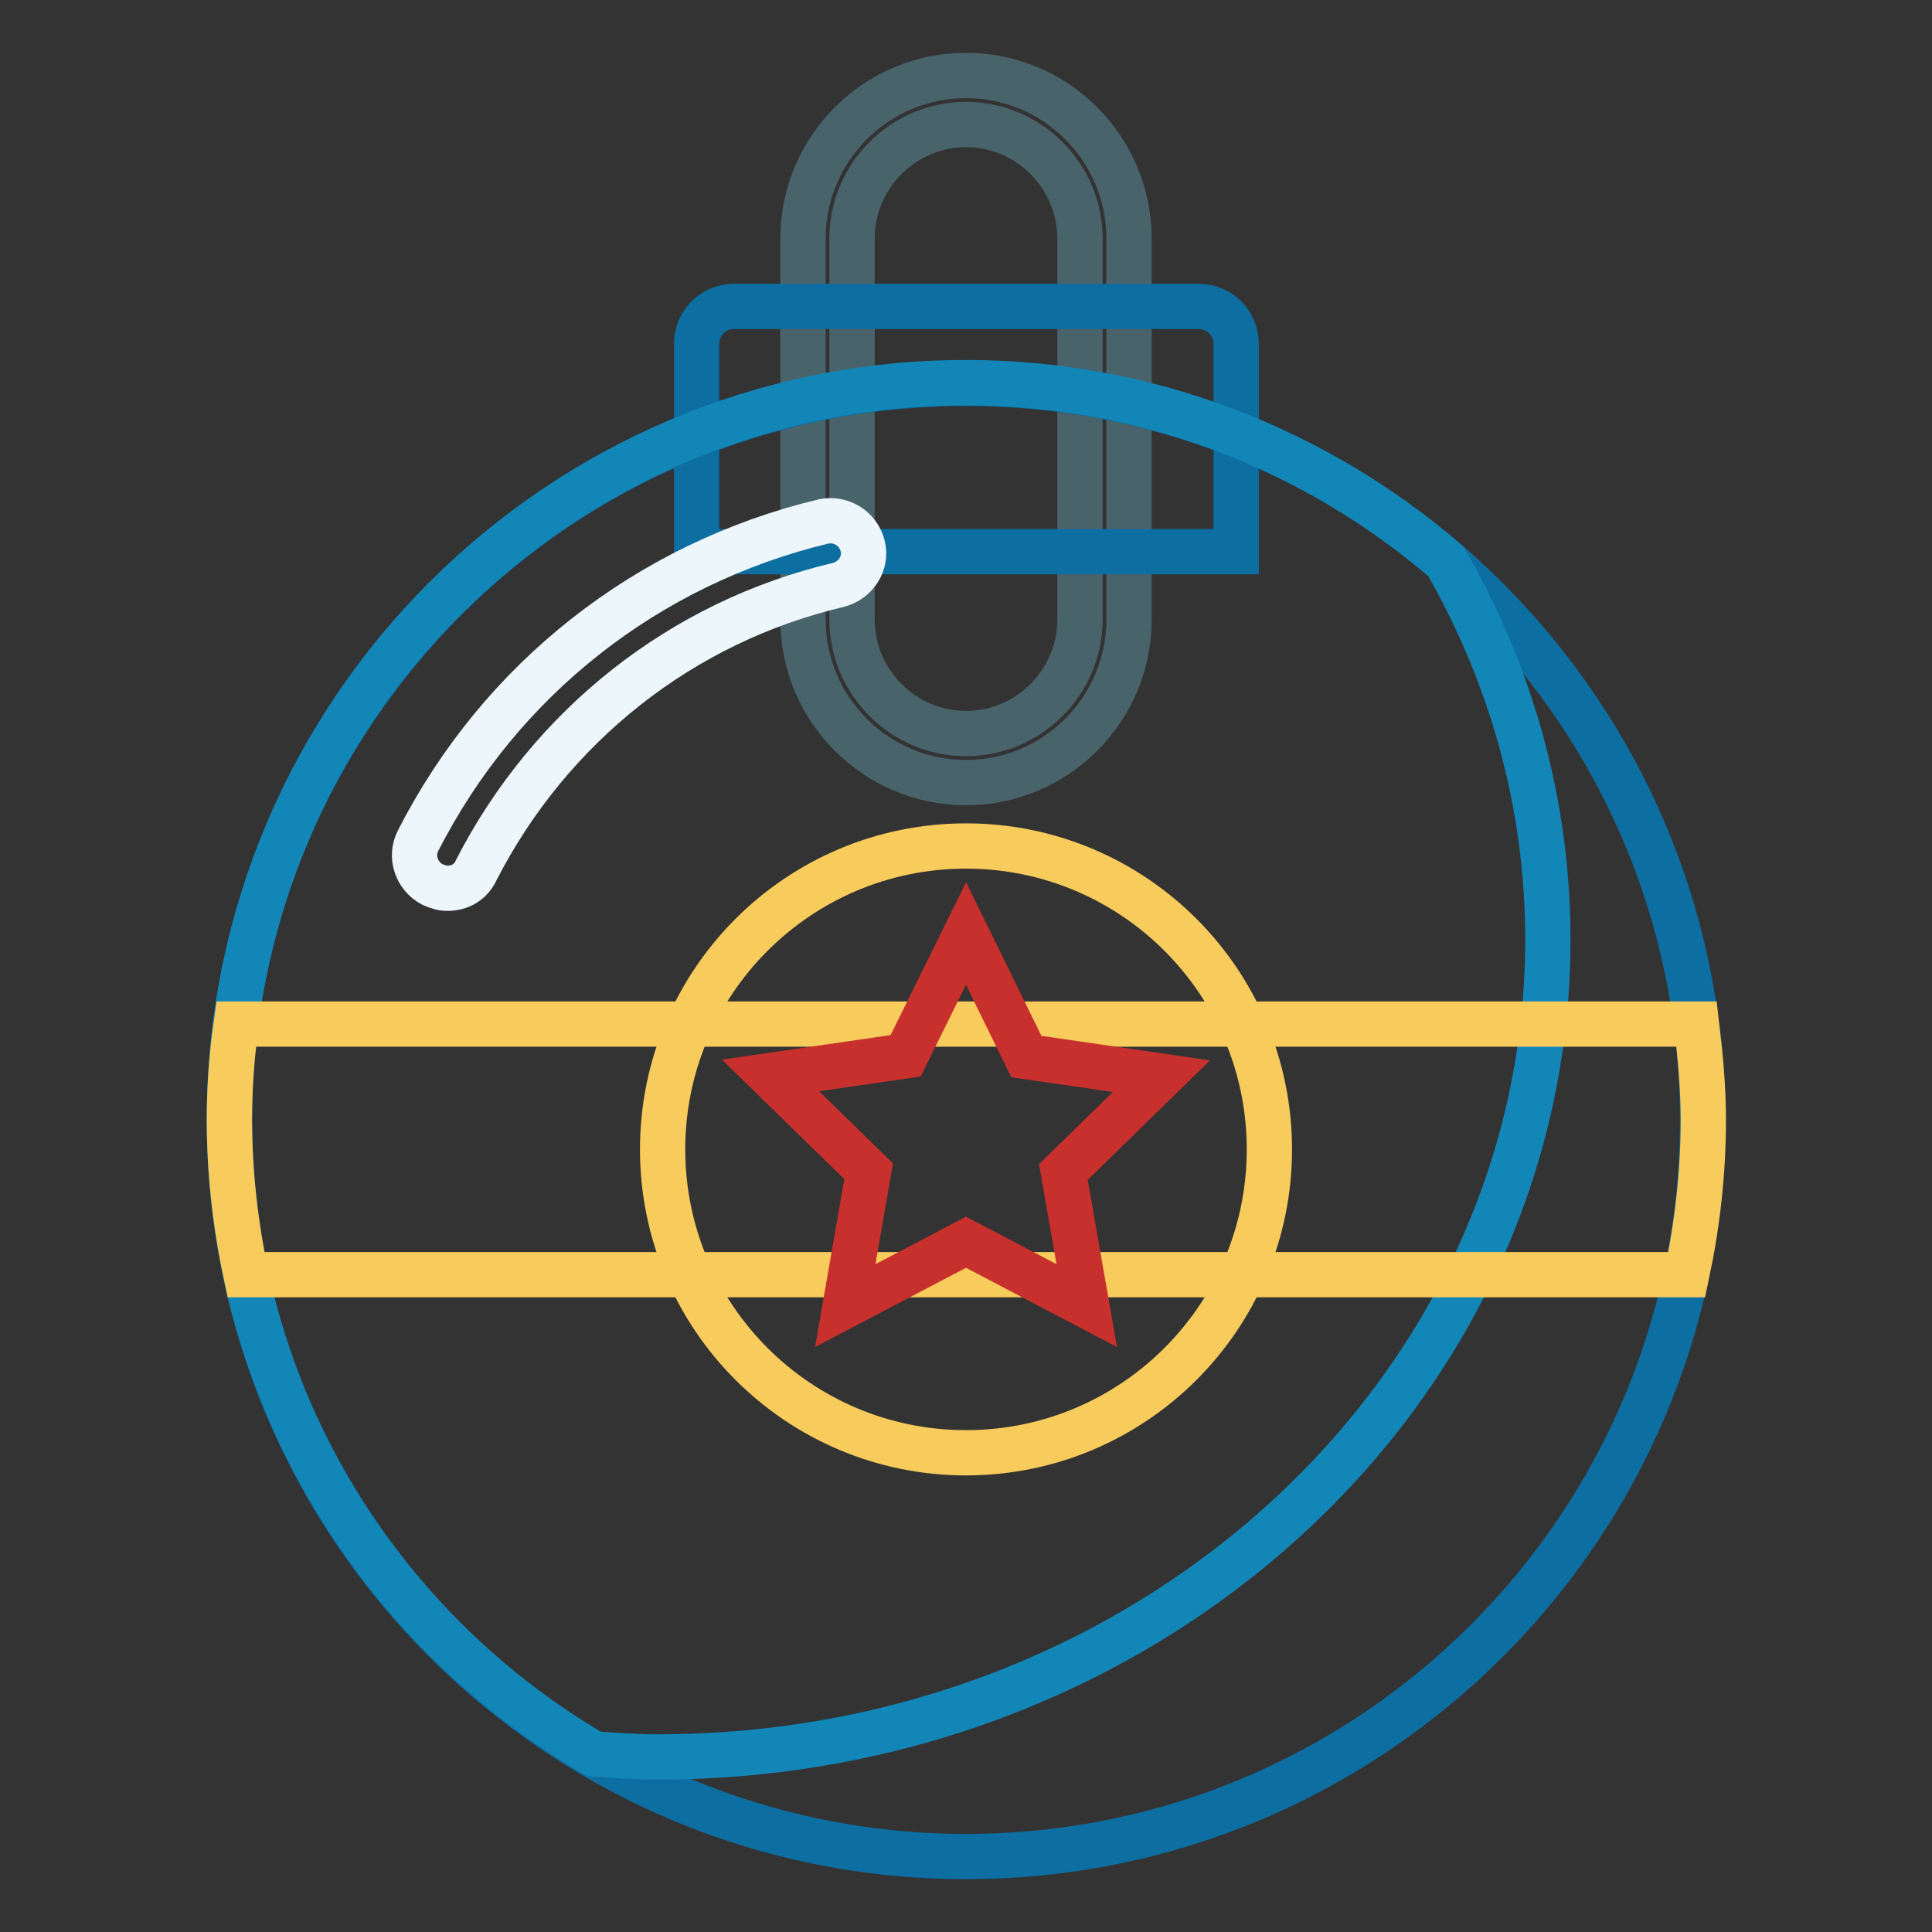 <?xml version="1.0" encoding="utf-8"?>
<!-- Svg Vector Icons : http://www.onlinewebfonts.com/icon -->
<!DOCTYPE svg PUBLIC "-//W3C//DTD SVG 1.1//EN" "http://www.w3.org/Graphics/SVG/1.1/DTD/svg11.dtd">
<svg version="1.1" xmlns="http://www.w3.org/2000/svg" xmlns:xlink="http://www.w3.org/1999/xlink" x="0px" y="0px" viewBox="0 0 256 256" enable-background="new 0 0 256 256" xml:space="preserve">
<rect x="0" y="0" width="256" height="256" fill="#333333" stroke="none"/>
<g> <path stroke-width="6" fill-opacity="0" stroke="#49636b"  d="M128,103.7c-11.9,0-21.6-9.7-21.6-21.6V31.6c0-11.9,9.7-21.6,21.6-21.6s21.6,9.7,21.6,21.6v50.5 C149.6,94,139.9,103.7,128,103.7z M128,16.5c-8.3,0-15.1,6.8-15.1,15.1v50.5c0,8.3,6.8,15.1,15.1,15.1c8.3,0,15.1-6.8,15.1-15.1 V31.6C143.1,23.3,136.3,16.5,128,16.5z"/> <path stroke-width="6" fill-opacity="0" stroke="#0d6ea1"  d="M30.4,148.4c0,53.9,43.7,97.6,97.6,97.6c53.9,0,97.6-43.7,97.6-97.6c0-53.9-43.7-97.6-97.6-97.6 S30.4,94.5,30.4,148.4L30.4,148.4z"/> <path stroke-width="6" fill-opacity="0" stroke="#0d6ea1"  d="M163.7,73.1H92.3V45.6c0-2.8,2.2-5,5-5h61.5c2.8,0,5,2.2,5,5V73.1L163.7,73.1z"/> <path stroke-width="6" fill-opacity="0" stroke="#1386b8"  d="M205.1,124.5c0-18.1-4.9-35.1-13.5-50.1c-17.1-14.7-39.3-23.7-63.6-23.7c-53.9,0-97.6,43.7-97.6,97.6 c0,35.9,19.4,67.2,48.3,84.1c2.8,0.2,5.5,0.4,8.3,0.4C152.2,232.9,205.1,184.4,205.1,124.5L205.1,124.5z"/> <path stroke-width="6" fill-opacity="0" stroke="#f7cb5c"  d="M30.4,148.4c0,7,0.8,13.9,2.2,20.5h190.9c1.4-6.6,2.2-13.4,2.2-20.5c0-4.3-0.4-8.5-0.9-12.7H31.3 C30.7,139.9,30.4,144.1,30.4,148.4z"/> <path stroke-width="6" fill-opacity="0" stroke="#f7cb5c"  d="M87.8,152.3c0,22.2,18,40.2,40.2,40.2c22.2,0,40.2-18,40.2-40.2c0,0,0,0,0,0c0-22.2-18-40.2-40.2-40.2 C105.8,112.1,87.8,130.1,87.8,152.3L87.8,152.3z"/> <path stroke-width="6" fill-opacity="0" stroke="#c7302d"  d="M128,123.7l8,16.3l17.9,2.6l-13,12.7L144,173l-16-8.4l-16,8.4l3.1-17.8l-13-12.7l17.9-2.6L128,123.7z"/> <path stroke-width="6" fill-opacity="0" stroke="#ecf6fb"  d="M59.3,117.7c-0.7,0-1.3-0.2-2-0.5c-2.1-1.1-3-3.7-1.9-5.8c10.9-21.4,30.4-36.7,53.7-42.3 c2.3-0.5,4.6,0.9,5.2,3.2c0.6,2.3-0.9,4.6-3.2,5.2c-20.8,4.9-38.2,18.7-48,37.8C62.4,116.9,60.9,117.7,59.3,117.7z"/></g>
</svg>